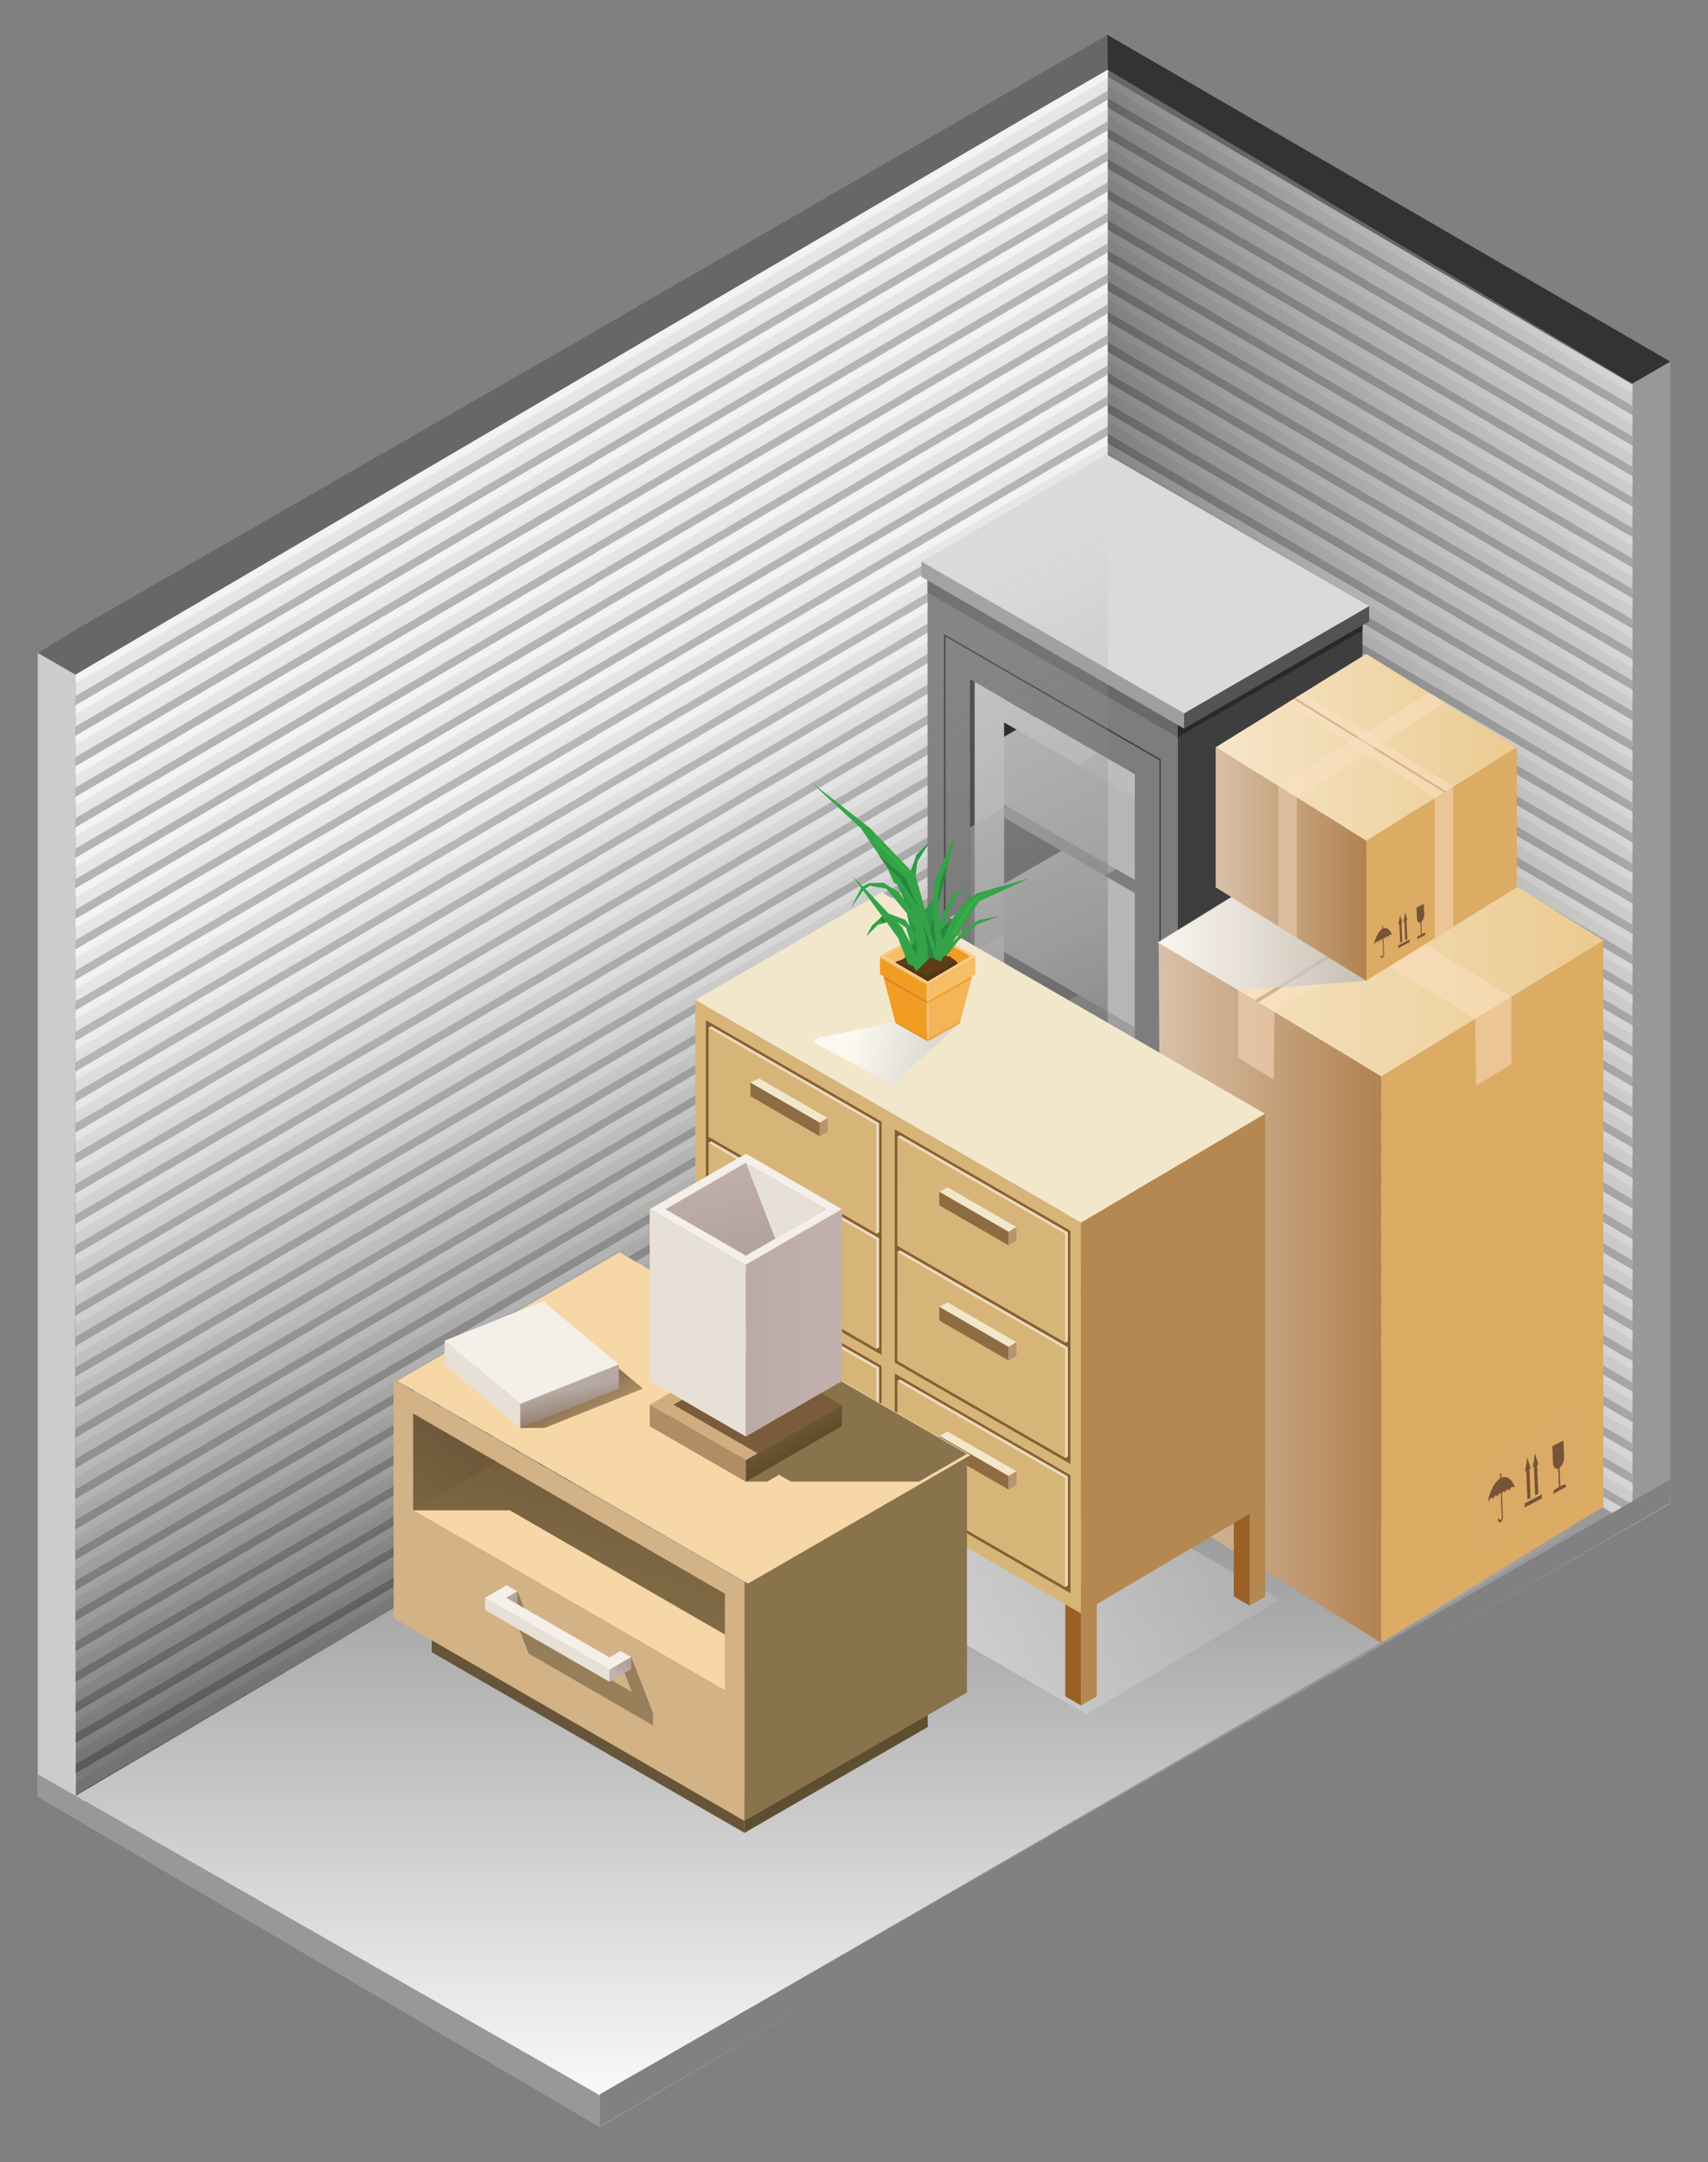 <svg xmlns="http://www.w3.org/2000/svg" xmlns:xlink="http://www.w3.org/1999/xlink" viewBox="0 0 490 620"><rect x="0" y="0" width="490" height="620" fill="#808080" stroke="none"/><defs><style>.cls-1{fill:none;}.cls-2{isolation:isolate;}.cls-3{fill:#676767;}.cls-4{fill:#989898;}.cls-5{fill:#ccc;}.cls-6{fill:#b4b4b4;}.cls-7{clip-path:url(#clip-path);}.cls-8{fill:#e6e6e5;}.cls-9{fill:#f3f3f3;}.cls-10{clip-path:url(#clip-path-2);}.cls-11,.cls-29,.cls-33,.cls-37,.cls-57{opacity:0.5;}.cls-11{fill:url(#linear-gradient);}.cls-12{fill:#dbdada;}.cls-13{fill:url(#White_Black_2);}.cls-14{fill:#b48850;}.cls-15{fill:#996126;}.cls-16{fill:#3e3e3e;}.cls-17{fill:#292929;}.cls-18{fill:#7d7d7d;}.cls-19{fill:#686969;}.cls-20{fill:#b7b7b8;}.cls-21{fill:#141414;}.cls-22{fill:#c7c6c5;}.cls-22,.cls-33,.cls-38,.cls-43,.cls-56,.cls-57{mix-blend-mode:multiply;}.cls-23{fill:#846033;}.cls-24{fill:#f2e7cb;}.cls-25{fill:#b5946e;}.cls-26{opacity:0.59;}.cls-26,.cls-35{mix-blend-mode:screen;}.cls-27{fill:#535353;}.cls-28{fill:#9f9f9f;}.cls-29,.cls-58{fill:#fde1c4;}.cls-30{fill:#eccb90;}.cls-31,.cls-35{fill:#dcab64;}.cls-32{fill:#b28251;}.cls-33{fill:url(#linear-gradient-2);}.cls-34,.cls-59{opacity:0.52;}.cls-34{fill:url(#linear-gradient-3);}.cls-35{opacity:0.61;}.cls-36{fill:#775337;}.cls-37{fill:url(#linear-gradient-4);}.cls-38,.cls-43,.cls-56{opacity:0.7;}.cls-38{fill:url(#linear-gradient-5);}.cls-39{fill:#c08e52;}.cls-40{fill:#d7b578;}.cls-41{fill:#8d6c43;}.cls-42{fill:#ebdbbf;}.cls-43,.cls-44,.cls-45,.cls-46,.cls-47,.cls-48,.cls-49,.cls-50,.cls-51,.cls-52,.cls-53,.cls-54,.cls-55,.cls-60,.cls-61,.cls-62,.cls-63,.cls-64,.cls-65,.cls-66,.cls-67,.cls-68,.cls-69,.cls-70,.cls-71,.cls-72,.cls-73,.cls-74,.cls-75,.cls-76,.cls-77,.cls-78,.cls-79,.cls-80{fill-rule:evenodd;}.cls-43{fill:url(#linear-gradient-6);}.cls-44{fill:#f19d23;}.cls-45{fill:#f6be67;}.cls-46{fill:#f6c277;}.cls-47{fill:#f8cd90;}.cls-48{fill:#d78828;}.cls-49{fill:#f3b557;}.cls-50{fill:#5e3e16;}.cls-51{fill:#513614;}.cls-52{fill:#34a348;}.cls-53{fill:#38af4a;}.cls-54{fill:#288641;}.cls-55{fill:#2b9a47;}.cls-56{fill:url(#linear-gradient-7);}.cls-57{fill:url(#linear-gradient-8);}.cls-58{opacity:0.42;}.cls-59{fill:url(#linear-gradient-9);}.cls-60{fill:#665539;}.cls-61{fill:url(#GradientFill_2);}.cls-62{fill:#d3b285;}.cls-63{fill:url(#GradientFill_3);}.cls-64{fill:url(#GradientFill_3-2);}.cls-65{fill:#f7d7a6;}.cls-66{fill:#88734c;}.cls-67{fill:url(#GradientFill_4);}.cls-68{fill:url(#GradientFill_5);}.cls-69{fill:url(#GradientFill_5-2);}.cls-70{fill:#e7e0d6;}.cls-71{fill:url(#GradientFill_5-3);}.cls-72{fill:#f4efe8;}.cls-73{fill:#d1ac7e;}.cls-74{fill:url(#GradientFill_5-4);}.cls-75{fill:#b08d65;}.cls-76{fill:url(#GradientFill_6);}.cls-77{fill:url(#GradientFill_7);}.cls-78{fill:url(#GradientFill_5-5);}.cls-79{fill:url(#GradientFill_8);}.cls-80{fill:url(#GradientFill_9);}.cls-81{fill:#818181;}.cls-82{fill:#333;}</style><clipPath id="clip-path"><polygon class="cls-1" points="21.68 517.94 21.69 191.15 317.81 20.01 317.81 348.1 21.68 517.94"/></clipPath><clipPath id="clip-path-2"><polygon class="cls-1" points="468.32 437.26 468.32 109.16 317.81 22 317.81 350.09 468.32 437.26"/></clipPath><linearGradient id="linear-gradient" x1="637.62" y1="229.63" x2="299.36" y2="229.63" gradientUnits="userSpaceOnUse"><stop offset="0" stop-color="#fff" stop-opacity="0"/><stop offset="1"/></linearGradient><linearGradient id="White_Black_2" x1="244.72" y1="611.34" x2="244.72" y2="173.02" gradientTransform="matrix(1.01, 0, 0, 1, -4.75, -0.11)" gradientUnits="userSpaceOnUse"><stop offset="0" stop-color="#fff"/><stop offset="1" stop-color="#010101"/></linearGradient><linearGradient id="linear-gradient-2" x1="332.4" y1="370.62" x2="396.19" y2="370.62" gradientUnits="userSpaceOnUse"><stop offset="0" stop-color="#fff"/><stop offset="1" stop-color="#b28251"/></linearGradient><linearGradient id="linear-gradient-3" x1="332.49" y1="269.58" x2="460.06" y2="269.58" gradientUnits="userSpaceOnUse"><stop offset="0" stop-color="#fff"/><stop offset="1" stop-color="#eccb90"/></linearGradient><linearGradient id="linear-gradient-4" x1="140.79" y1="204.7" x2="235.23" y2="409.1" gradientUnits="userSpaceOnUse"><stop offset="0" stop-color="#fff" stop-opacity="0"/><stop offset="0.03" stop-color="#f9f9fa" stop-opacity="0.03"/><stop offset="0.2" stop-color="#b0b0b1" stop-opacity="0.31"/><stop offset="1"/></linearGradient><linearGradient id="linear-gradient-5" x1="195.2" y1="441.67" x2="367.24" y2="441.67" gradientUnits="userSpaceOnUse"><stop offset="0" stop-color="#fff"/><stop offset="1" stop-color="#b4b4b4"/></linearGradient><linearGradient id="linear-gradient-6" x1="245.18" y1="297.52" x2="283.8" y2="306.46" xlink:href="#linear-gradient-5"/><linearGradient id="linear-gradient-7" x1="332.08" y1="264.67" x2="391.96" y2="264.67" xlink:href="#linear-gradient-5"/><linearGradient id="linear-gradient-8" x1="348.78" y1="247.75" x2="391.96" y2="247.75" xlink:href="#linear-gradient-2"/><linearGradient id="linear-gradient-9" x1="348.77" y1="214.29" x2="435.14" y2="214.29" xlink:href="#linear-gradient-3"/><linearGradient id="GradientFill_2" x1="244.49" y1="513.45" x2="237.75" y2="501.77" gradientUnits="userSpaceOnUse"><stop offset="0" stop-color="#665539"/><stop offset="1" stop-color="#554729"/></linearGradient><linearGradient id="GradientFill_3" x1="171.69" y1="415.6" x2="155.83" y2="470.92" gradientUnits="userSpaceOnUse"><stop offset="0" stop-color="#70593a"/><stop offset="1" stop-color="#88734c"/></linearGradient><linearGradient id="GradientFill_3-2" x1="130.17" y1="412.79" x2="96.01" y2="458.12" xlink:href="#GradientFill_3"/><linearGradient id="GradientFill_4" x1="221.54" y1="680.53" x2="82.55" y2="161.79" gradientUnits="userSpaceOnUse"><stop offset="0" stop-color="#a38b68"/><stop offset="1" stop-color="#826b43"/></linearGradient><linearGradient id="GradientFill_5" x1="151.24" y1="467.27" x2="104.22" y2="482.55" gradientUnits="userSpaceOnUse"><stop offset="0" stop-color="#c3b2ad"/><stop offset="1" stop-color="#b09f99"/></linearGradient><linearGradient id="GradientFill_5-2" x1="177.12" y1="480.17" x2="179.18" y2="476.59" xlink:href="#GradientFill_5"/><linearGradient id="GradientFill_5-3" x1="140.39" y1="456.75" x2="149.52" y2="459.9" xlink:href="#GradientFill_5"/><linearGradient id="GradientFill_5-4" x1="208.77" y1="327.3" x2="218.9" y2="365.1" xlink:href="#GradientFill_5"/><linearGradient id="GradientFill_6" x1="673.21" y1="1192.33" x2="-165.95" y2="-261.14" gradientUnits="userSpaceOnUse"><stop offset="0" stop-color="#70593a"/><stop offset="1" stop-color="#825d3c"/></linearGradient><linearGradient id="GradientFill_7" x1="225.28" y1="409.34" x2="232.63" y2="422.59" gradientUnits="userSpaceOnUse"><stop offset="0" stop-color="#70593a"/><stop offset="1" stop-color="#503f18"/></linearGradient><linearGradient id="GradientFill_5-5" x1="246.73" y1="379.34" x2="166.02" y2="379.34" xlink:href="#GradientFill_5"/><linearGradient id="GradientFill_8" x1="168.54" y1="406.87" x2="162.21" y2="395.45" gradientUnits="userSpaceOnUse"><stop offset="0" stop-color="#a98c65"/><stop offset="1" stop-color="#785f3f"/></linearGradient><linearGradient id="GradientFill_9" x1="161.41" y1="398.89" x2="164.35" y2="412.74" gradientUnits="userSpaceOnUse"><stop offset="0" stop-color="#b6a8a3"/><stop offset="1" stop-color="#785f3f"/></linearGradient></defs><title>5x10</title><g class="cls-2"><g id="Layer_1" data-name="Layer 1"><polygon class="cls-3" points="177.36 403.3 320.1 195.42 330.07 189.37 320.06 182.98 169.14 95.9 20.36 181.38 10.87 187.23 21.23 193.65 177.36 403.3"/><polygon class="cls-4" points="159.96 429.61 306.02 531.14 479.06 431.23 479.06 429.52 318.01 338.42 159.96 427.8 159.96 429.61"/><polygon class="cls-4" points="10.88 515.28 172.12 610 330.17 517.04 330.17 515.33 168.93 424.09 10.88 513.48 10.88 515.28"/><polygon class="cls-5" points="10.84 515.14 21.69 520.34 21.69 193.49 10.84 187.23 10.84 515.14"/><polygon class="cls-3" points="326.44 317.63 469.18 109.75 479.15 103.69 317.69 10 169.44 95.7 159.95 101.56 170.31 107.98 326.44 317.63"/><polygon class="cls-4" points="479.16 431.23 468.31 437.5 468.31 109.96 479.16 103.69 479.16 431.23"/><polygon class="cls-6" points="170.66 434.95 171 108.01 317.81 22.03 317.81 350.12 170.66 434.95"/><g class="cls-7"><polygon class="cls-8" points="-208.69 328.51 317.81 19.89 317.81 27.18 -208.69 335.81 -208.69 328.51"/><polygon class="cls-9" points="-208.69 328.49 317.81 19.86 317.81 22.42 -208.69 331.04 -208.69 328.49"/><polygon class="cls-6" points="-208.69 334.63 317.81 26 317.81 28.55 -208.69 337.18 -208.69 334.63"/><polygon class="cls-8" points="-208.69 337.26 317.81 28.64 317.81 35.93 -208.69 344.56 -208.69 337.26"/><polygon class="cls-9" points="-208.69 337.24 317.81 28.61 317.81 31.17 -208.69 339.79 -208.69 337.24"/><polygon class="cls-6" points="-208.69 343.38 317.81 34.75 317.81 37.3 -208.69 345.93 -208.69 343.38"/><polygon class="cls-8" points="-208.69 346.01 317.81 37.39 317.81 44.68 -208.69 353.31 -208.69 346.01"/><polygon class="cls-9" points="-208.69 345.99 317.81 37.37 317.81 39.92 -208.69 348.54 -208.69 345.99"/><polygon class="cls-6" points="-208.69 352.13 317.81 43.5 317.81 46.05 -208.69 354.68 -208.69 352.13"/><polygon class="cls-8" points="-208.69 354.76 317.81 46.14 317.81 53.43 -208.69 362.06 -208.69 354.76"/><polygon class="cls-9" points="-208.69 354.74 317.81 46.12 317.81 48.67 -208.69 357.3 -208.69 354.74"/><polygon class="cls-6" points="-208.69 360.88 317.81 52.25 317.81 54.81 -208.69 363.43 -208.69 360.88"/><polygon class="cls-8" points="-208.69 363.52 317.81 54.89 317.81 62.18 -208.69 370.81 -208.69 363.52"/><polygon class="cls-9" points="-208.69 363.49 317.81 54.87 317.81 57.42 -208.69 366.05 -208.69 363.49"/><polygon class="cls-6" points="-208.69 369.63 317.81 61 317.81 63.56 -208.69 372.18 -208.69 369.63"/><polygon class="cls-8" points="-208.69 372.27 317.81 63.64 317.81 70.93 -208.69 379.56 -208.69 372.27"/><polygon class="cls-9" points="-208.69 372.24 317.81 63.62 317.81 66.17 -208.69 374.8 -208.69 372.24"/><polygon class="cls-6" points="-208.69 378.38 317.81 69.75 317.81 72.31 -208.69 380.93 -208.69 378.38"/><polygon class="cls-8" points="-208.69 381.02 317.81 72.39 317.81 79.68 -208.69 388.31 -208.69 381.02"/><polygon class="cls-9" points="-208.69 381 317.81 72.37 317.81 74.92 -208.69 383.55 -208.69 381"/><polygon class="cls-6" points="-208.69 387.13 317.81 78.51 317.81 81.06 -208.69 389.69 -208.69 387.13"/><polygon class="cls-8" points="-208.69 389.77 317.81 81.14 317.81 88.43 -208.69 397.06 -208.69 389.77"/><polygon class="cls-9" points="-208.69 389.75 317.81 81.12 317.81 83.67 -208.69 392.3 -208.69 389.75"/><polygon class="cls-6" points="-208.69 395.88 317.81 87.26 317.81 89.81 -208.69 398.44 -208.69 395.88"/><polygon class="cls-8" points="-208.69 398.52 317.81 89.89 317.81 97.19 -208.69 405.81 -208.69 398.52"/><polygon class="cls-9" points="-208.69 398.5 317.81 89.87 317.81 92.42 -208.69 401.05 -208.69 398.5"/><polygon class="cls-6" points="-208.69 404.63 317.81 96.01 317.81 98.56 -208.69 407.19 -208.69 404.63"/><polygon class="cls-8" points="-208.69 407.27 317.81 98.64 317.81 105.94 -208.69 414.56 -208.69 407.27"/><polygon class="cls-9" points="-208.69 407.25 317.81 98.62 317.81 101.17 -208.69 409.8 -208.69 407.25"/><polygon class="cls-6" points="-208.69 413.38 317.81 104.76 317.81 107.31 -208.69 415.94 -208.69 413.38"/><polygon class="cls-8" points="-208.69 416.02 317.81 107.39 317.81 114.69 -208.69 423.31 -208.69 416.02"/><polygon class="cls-9" points="-208.69 416 317.81 107.37 317.81 109.92 -208.69 418.55 -208.69 416"/><polygon class="cls-6" points="-208.69 422.14 317.81 113.51 317.81 116.06 -208.69 424.69 -208.69 422.14"/><polygon class="cls-8" points="-208.69 424.77 317.81 116.14 317.81 123.44 -208.69 432.06 -208.69 424.77"/><polygon class="cls-9" points="-208.69 424.75 317.81 116.12 317.81 118.67 -208.69 427.3 -208.69 424.75"/><polygon class="cls-6" points="-208.69 430.89 317.81 122.26 317.81 124.81 -208.69 433.44 -208.69 430.89"/><polygon class="cls-8" points="-208.69 433.52 317.81 124.9 317.81 132.19 -208.69 440.81 -208.69 433.52"/><polygon class="cls-9" points="-208.69 433.5 317.81 124.87 317.81 127.42 -208.69 436.05 -208.69 433.5"/><polygon class="cls-6" points="-208.69 439.64 317.81 131.01 317.81 133.56 -208.69 442.19 -208.69 439.64"/><polygon class="cls-8" points="-208.69 442.27 317.81 133.65 317.81 140.94 -208.69 449.56 -208.69 442.27"/><polygon class="cls-9" points="-208.69 442.25 317.81 133.62 317.81 136.18 -208.69 444.8 -208.69 442.25"/><polygon class="cls-6" points="-208.69 448.39 317.81 139.76 317.81 142.31 -208.69 450.94 -208.69 448.39"/><polygon class="cls-8" points="-208.69 451.02 317.81 142.4 317.81 149.69 -208.69 458.32 -208.69 451.02"/><polygon class="cls-9" points="-208.69 451 317.81 142.37 317.81 144.93 -208.69 453.55 -208.69 451"/><polygon class="cls-6" points="-208.69 457.14 317.81 148.51 317.81 151.06 -208.69 459.69 -208.69 457.14"/><polygon class="cls-8" points="-208.69 459.77 317.81 151.15 317.81 158.44 -208.69 467.07 -208.69 459.77"/><polygon class="cls-9" points="-208.69 459.75 317.81 151.13 317.81 153.68 -208.69 462.3 -208.69 459.75"/><polygon class="cls-6" points="-208.69 465.89 317.81 157.26 317.81 159.81 -208.69 468.44 -208.69 465.89"/><polygon class="cls-8" points="-208.69 468.53 317.81 159.9 317.81 167.19 -208.69 475.82 -208.69 468.53"/><polygon class="cls-9" points="-208.69 468.5 317.81 159.88 317.81 162.43 -208.69 471.06 -208.69 468.5"/><polygon class="cls-6" points="-208.69 474.64 317.81 166.01 317.81 168.57 -208.69 477.19 -208.69 474.64"/><polygon class="cls-8" points="-208.69 477.28 317.81 168.65 317.81 175.94 -208.69 484.57 -208.69 477.28"/><polygon class="cls-9" points="-208.69 477.25 317.81 168.63 317.81 171.18 -208.69 479.81 -208.69 477.25"/><polygon class="cls-6" points="-208.69 483.39 317.81 174.76 317.81 177.32 -208.69 485.94 -208.69 483.39"/><polygon class="cls-8" points="-208.69 486.03 317.81 177.4 317.81 184.69 -208.69 493.32 -208.69 486.03"/><polygon class="cls-9" points="-208.69 486 317.81 177.38 317.81 179.93 -208.69 488.56 -208.69 486"/><polygon class="cls-6" points="-208.69 492.14 317.81 183.51 317.81 186.07 -208.69 494.69 -208.69 492.14"/><polygon class="cls-8" points="-208.69 494.78 317.81 186.15 317.81 193.44 -208.69 502.07 -208.69 494.78"/><polygon class="cls-9" points="-208.69 494.75 317.81 186.13 317.81 188.68 -208.69 497.31 -208.69 494.75"/><polygon class="cls-6" points="-208.69 500.89 317.81 192.27 317.81 194.82 -208.69 503.44 -208.69 500.89"/><polygon class="cls-8" points="-208.69 503.53 317.81 194.9 317.81 202.19 -208.69 510.82 -208.69 503.53"/><polygon class="cls-9" points="-208.69 503.51 317.81 194.88 317.81 197.43 -208.69 506.06 -208.69 503.51"/><polygon class="cls-6" points="-208.69 509.64 317.81 201.02 317.81 203.57 -208.69 512.2 -208.69 509.64"/><polygon class="cls-8" points="-208.69 512.28 317.81 203.65 317.81 210.94 -208.69 519.57 -208.69 512.28"/><polygon class="cls-9" points="-208.69 512.26 317.81 203.63 317.81 206.18 -208.69 514.81 -208.69 512.26"/><polygon class="cls-6" points="-208.69 518.39 317.81 209.77 317.81 212.32 -208.69 520.95 -208.69 518.39"/><polygon class="cls-8" points="-208.69 521.03 317.81 212.4 317.81 219.7 -208.69 528.32 -208.69 521.03"/><polygon class="cls-9" points="-208.69 521.01 317.81 212.38 317.81 214.93 -208.69 523.56 -208.69 521.01"/><polygon class="cls-6" points="-208.69 527.14 317.81 218.52 317.81 221.07 -208.69 529.7 -208.69 527.14"/><polygon class="cls-8" points="-208.69 529.78 317.81 221.15 317.81 228.45 -208.69 537.07 -208.69 529.78"/><polygon class="cls-9" points="-208.69 529.76 317.81 221.13 317.81 223.68 -208.69 532.31 -208.69 529.76"/><polygon class="cls-6" points="-208.69 535.9 317.81 227.27 317.81 229.82 -208.69 538.45 -208.69 535.9"/><polygon class="cls-8" points="-208.69 538.53 317.81 229.91 317.81 237.2 -208.69 545.82 -208.69 538.53"/><polygon class="cls-9" points="-208.69 538.51 317.81 229.88 317.81 232.44 -208.69 541.06 -208.69 538.51"/><polygon class="cls-6" points="-208.69 544.65 317.81 236.02 317.81 238.57 -208.69 547.2 -208.69 544.65"/><polygon class="cls-8" points="-208.69 547.28 317.81 238.66 317.81 245.95 -208.69 554.58 -208.69 547.28"/><polygon class="cls-9" points="-208.69 547.26 317.81 238.63 317.81 241.19 -208.69 549.81 -208.69 547.26"/><polygon class="cls-6" points="-208.69 553.4 317.81 244.77 317.81 247.32 -208.69 555.95 -208.69 553.4"/><polygon class="cls-8" points="-208.69 556.03 317.81 247.41 317.81 254.7 -208.69 563.33 -208.69 556.03"/><polygon class="cls-9" points="-208.69 556.01 317.81 247.38 317.81 249.94 -208.69 558.56 -208.69 556.01"/><polygon class="cls-6" points="-208.69 562.15 317.81 253.52 317.81 256.07 -208.69 564.7 -208.69 562.15"/><polygon class="cls-8" points="-208.69 564.78 317.81 256.16 317.81 263.45 -208.69 572.08 -208.69 564.78"/><polygon class="cls-9" points="-208.69 564.76 317.81 256.13 317.81 258.69 -208.69 567.31 -208.69 564.76"/><polygon class="cls-6" points="-208.69 570.9 317.81 262.27 317.81 264.82 -208.69 573.45 -208.69 570.9"/><polygon class="cls-8" points="-208.69 573.53 317.81 264.91 317.81 272.2 -208.69 580.83 -208.69 573.53"/><polygon class="cls-9" points="-208.69 573.51 317.81 264.88 317.81 267.44 -208.69 576.07 -208.69 573.51"/><polygon class="cls-6" points="-208.69 579.65 317.81 271.02 317.81 273.57 -208.69 582.2 -208.69 579.65"/><polygon class="cls-8" points="-208.69 582.29 317.81 273.66 317.81 280.95 -208.69 589.58 -208.69 582.29"/><polygon class="cls-9" points="-208.69 582.26 317.81 273.64 317.81 276.19 -208.69 584.82 -208.69 582.26"/><polygon class="cls-6" points="-208.69 588.4 317.81 279.77 317.81 282.33 -208.69 590.95 -208.69 588.4"/><polygon class="cls-8" points="-208.69 591.04 317.81 282.41 317.81 289.7 -208.69 598.33 -208.69 591.04"/><polygon class="cls-9" points="-208.69 591.01 317.81 282.39 317.81 284.94 -208.69 593.57 -208.69 591.01"/><polygon class="cls-6" points="-208.69 597.15 317.81 288.52 317.81 291.08 -208.69 599.7 -208.69 597.15"/><polygon class="cls-8" points="-208.69 599.79 317.81 291.16 317.81 298.45 -208.69 607.08 -208.69 599.79"/><polygon class="cls-9" points="-208.69 599.76 317.81 291.14 317.81 293.69 -208.69 602.32 -208.69 599.76"/><polygon class="cls-6" points="-208.69 605.9 317.81 297.27 317.81 299.83 -208.69 608.46 -208.69 605.9"/><polygon class="cls-8" points="-208.69 608.54 317.81 299.91 317.81 307.2 -208.69 615.83 -208.69 608.54"/><polygon class="cls-9" points="-208.69 608.51 317.81 299.89 317.81 302.44 -208.69 611.07 -208.69 608.51"/><polygon class="cls-6" points="-208.69 614.65 317.81 306.03 317.81 308.58 -208.69 617.21 -208.69 614.65"/><polygon class="cls-8" points="-208.69 617.29 317.81 308.66 317.81 315.95 -208.69 624.58 -208.69 617.29"/><polygon class="cls-9" points="-208.69 617.27 317.81 308.64 317.81 311.19 -208.69 619.82 -208.69 617.27"/><polygon class="cls-6" points="-208.69 623.4 317.81 314.78 317.81 317.33 -208.69 625.96 -208.69 623.4"/><polygon class="cls-8" points="-208.69 626.04 317.81 317.41 317.81 324.7 -208.69 633.33 -208.69 626.04"/><polygon class="cls-9" points="-208.69 626.02 317.81 317.39 317.81 319.94 -208.69 628.57 -208.69 626.02"/><polygon class="cls-6" points="-208.69 632.15 317.81 323.53 317.81 326.08 -208.69 634.71 -208.69 632.15"/><polygon class="cls-8" points="-208.69 634.79 317.81 326.16 317.81 333.46 -208.69 642.08 -208.69 634.79"/><polygon class="cls-9" points="-208.69 634.77 317.81 326.14 317.81 328.69 -208.69 637.32 -208.69 634.77"/><polygon class="cls-6" points="-208.69 640.9 317.81 332.28 317.81 334.83 -208.69 643.46 -208.69 640.9"/><polygon class="cls-8" points="-208.69 643.54 317.81 334.92 317.81 342.21 -208.69 650.83 -208.69 643.54"/><polygon class="cls-9" points="-208.69 643.52 317.81 334.89 317.81 337.44 -208.69 646.07 -208.69 643.52"/><polygon class="cls-6" points="-208.69 649.66 317.81 341.03 317.81 343.58 -208.69 652.21 -208.69 649.66"/><polygon class="cls-8" points="-208.69 652.29 317.81 343.67 317.81 350.96 -208.69 659.58 -208.69 652.29"/><polygon class="cls-9" points="-208.69 652.27 317.81 343.64 317.81 346.19 -208.69 654.82 -208.69 652.27"/><polygon class="cls-6" points="-208.69 658.41 317.81 349.78 317.81 352.33 -208.69 660.96 -208.69 658.41"/><polygon class="cls-8" points="-208.69 661.04 317.81 352.42 317.81 359.71 -208.69 668.34 -208.69 661.04"/><polygon class="cls-9" points="-208.69 661.02 317.81 352.39 317.81 354.95 -208.69 663.57 -208.69 661.02"/><polygon class="cls-6" points="-208.69 667.16 317.81 358.53 317.81 361.08 -208.69 669.71 -208.69 667.16"/><polygon class="cls-8" points="-208.69 669.79 317.81 361.17 317.81 368.46 -208.69 677.09 -208.69 669.79"/><polygon class="cls-9" points="-208.69 669.77 317.81 361.14 317.81 363.7 -208.69 672.32 -208.69 669.77"/><polygon class="cls-6" points="-208.69 675.91 317.81 367.28 317.81 369.83 -208.69 678.46 -208.69 675.91"/><polygon class="cls-8" points="-208.69 678.54 317.81 369.92 317.81 377.21 -208.69 685.84 -208.69 678.54"/><polygon class="cls-9" points="-208.69 678.52 317.81 369.89 317.81 372.45 -208.69 681.07 -208.69 678.52"/><polygon class="cls-6" points="-208.69 684.66 317.81 376.03 317.81 378.58 -208.69 687.21 -208.69 684.66"/><polygon class="cls-8" points="-208.69 687.29 317.81 378.67 317.81 385.96 -208.69 694.59 -208.69 687.29"/><polygon class="cls-9" points="-208.69 687.27 317.81 378.65 317.81 381.2 -208.69 689.83 -208.69 687.27"/><polygon class="cls-6" points="-208.69 693.41 317.81 384.78 317.81 387.34 -208.69 695.96 -208.69 693.41"/><polygon class="cls-8" points="-208.69 696.05 317.81 387.42 317.81 394.71 -208.69 703.34 -208.69 696.05"/><polygon class="cls-9" points="-208.69 696.02 317.81 387.4 317.81 389.95 -208.69 698.58 -208.69 696.02"/><polygon class="cls-6" points="-208.69 702.16 317.81 393.53 317.81 396.09 -208.69 704.71 -208.69 702.16"/><polygon class="cls-8" points="-208.69 704.8 317.81 396.17 317.81 403.46 -208.69 712.09 -208.69 704.8"/><polygon class="cls-9" points="-208.69 704.77 317.81 396.15 317.81 398.7 -208.69 707.33 -208.69 704.77"/><polygon class="cls-6" points="-208.69 710.91 317.81 402.29 317.81 404.84 -208.69 713.46 -208.69 710.91"/><polygon class="cls-8" points="-208.69 713.55 317.81 404.92 317.81 412.21 -208.69 720.84 -208.69 713.55"/><polygon class="cls-9" points="-208.69 713.52 317.81 404.9 317.81 407.45 -208.69 716.08 -208.69 713.52"/><polygon class="cls-6" points="-208.69 719.66 317.81 411.04 317.81 413.59 -208.69 722.22 -208.69 719.66"/><polygon class="cls-8" points="-208.69 722.3 317.81 413.67 317.81 420.96 -208.69 729.59 -208.69 722.3"/><polygon class="cls-9" points="-208.69 722.28 317.81 413.65 317.81 416.2 -208.69 724.83 -208.69 722.28"/><polygon class="cls-6" points="-208.69 728.41 317.81 419.79 317.81 422.34 -208.69 730.97 -208.69 728.41"/><polygon class="cls-8" points="-208.69 731.05 317.81 422.42 317.81 429.71 -208.69 738.34 -208.69 731.05"/><polygon class="cls-9" points="-208.69 731.03 317.81 422.4 317.81 424.95 -208.69 733.58 -208.69 731.03"/><polygon class="cls-6" points="-208.69 737.16 317.81 428.54 317.81 431.09 -208.69 739.72 -208.69 737.16"/><polygon class="cls-8" points="-208.69 739.8 317.81 431.17 317.81 438.47 -208.69 747.09 -208.69 739.8"/><polygon class="cls-9" points="-208.69 739.78 317.81 431.15 317.81 433.7 -208.69 742.33 -208.69 739.78"/><polygon class="cls-6" points="-208.69 745.91 317.81 437.29 317.81 439.84 -208.69 748.47 -208.69 745.91"/><polygon class="cls-8" points="-208.69 748.55 317.81 439.92 317.81 447.22 -208.69 755.84 -208.69 748.55"/><polygon class="cls-9" points="-208.69 748.53 317.81 439.9 317.81 442.45 -208.69 751.08 -208.69 748.53"/><polygon class="cls-6" points="-208.69 754.67 317.81 446.04 317.81 448.59 -208.69 757.22 -208.69 754.67"/><polygon class="cls-8" points="-208.69 757.3 317.81 448.68 317.81 455.97 -208.69 764.59 -208.69 757.3"/><polygon class="cls-9" points="-208.69 757.28 317.81 448.65 317.81 451.2 -208.69 759.83 -208.69 757.28"/><polygon class="cls-6" points="-208.69 763.42 317.81 454.79 317.81 457.34 -208.69 765.97 -208.69 763.42"/><polygon class="cls-8" points="-208.69 766.05 317.81 457.43 317.81 464.72 -208.69 773.35 -208.69 766.05"/><polygon class="cls-9" points="-208.69 766.03 317.81 457.4 317.81 459.95 -208.69 768.58 -208.69 766.03"/><polygon class="cls-6" points="-208.69 772.17 317.81 463.54 317.81 466.09 -208.69 774.72 -208.69 772.17"/><polygon class="cls-8" points="-208.69 774.8 317.81 466.18 317.81 473.47 -208.69 782.1 -208.69 774.8"/><polygon class="cls-9" points="-208.69 774.78 317.81 466.15 317.81 468.71 -208.69 777.33 -208.69 774.78"/><polygon class="cls-6" points="-208.69 780.92 317.81 472.29 317.81 474.84 -208.69 783.47 -208.69 780.92"/><polygon class="cls-8" points="-208.69 783.55 317.81 474.93 317.81 482.22 -208.69 790.85 -208.69 783.55"/><polygon class="cls-9" points="-208.69 783.53 317.81 474.9 317.81 477.46 -208.69 786.08 -208.69 783.53"/><polygon class="cls-6" points="-208.69 789.67 317.81 481.04 317.81 483.59 -208.69 792.22 -208.69 789.67"/></g><g class="cls-10"><polygon class="cls-8" points="844.29 330.67 317.78 22.05 317.78 29.34 844.29 337.97 844.29 330.67"/><polygon class="cls-9" points="844.29 330.65 317.78 22.02 317.78 24.58 844.29 333.2 844.29 330.65"/><polygon class="cls-6" points="844.29 336.79 317.78 28.16 317.78 30.71 844.29 339.34 844.29 336.79"/><polygon class="cls-8" points="844.29 339.42 317.78 30.8 317.78 38.09 844.29 346.72 844.29 339.42"/><polygon class="cls-9" points="844.29 339.4 317.78 30.77 317.78 33.33 844.29 341.95 844.29 339.4"/><polygon class="cls-6" points="844.29 345.54 317.78 36.91 317.78 39.46 844.29 348.09 844.29 345.54"/><polygon class="cls-8" points="844.29 348.18 317.78 39.55 317.78 46.84 844.29 355.47 844.29 348.18"/><polygon class="cls-9" points="844.29 348.15 317.78 39.52 317.78 42.08 844.29 350.7 844.29 348.15"/><polygon class="cls-6" points="844.29 354.29 317.78 45.66 317.78 48.22 844.29 356.84 844.29 354.29"/><polygon class="cls-8" points="844.29 356.93 317.78 48.3 317.78 55.59 844.29 364.22 844.29 356.93"/><polygon class="cls-9" points="844.29 356.9 317.78 48.28 317.78 50.83 844.29 359.45 844.29 356.9"/><polygon class="cls-6" points="844.29 363.04 317.78 54.41 317.78 56.97 844.29 365.59 844.29 363.04"/><polygon class="cls-8" points="844.29 365.68 317.78 57.05 317.78 64.34 844.29 372.97 844.29 365.68"/><polygon class="cls-9" points="844.29 365.65 317.78 57.03 317.78 59.58 844.29 368.21 844.29 365.65"/><polygon class="cls-6" points="844.29 371.79 317.78 63.16 317.78 65.72 844.29 374.34 844.29 371.79"/><polygon class="cls-8" points="844.29 374.43 317.78 65.8 317.78 73.09 844.29 381.72 844.29 374.43"/><polygon class="cls-9" points="844.29 374.4 317.78 65.78 317.78 68.33 844.29 376.96 844.29 374.4"/><polygon class="cls-6" points="844.29 380.54 317.78 71.92 317.78 74.47 844.29 383.09 844.29 380.54"/><polygon class="cls-8" points="844.29 383.18 317.78 74.55 317.78 81.84 844.29 390.47 844.29 383.18"/><polygon class="cls-9" points="844.29 383.15 317.78 74.53 317.78 77.08 844.29 385.71 844.29 383.15"/><polygon class="cls-6" points="844.29 389.29 317.78 80.67 317.78 83.22 844.29 391.85 844.29 389.29"/><polygon class="cls-8" points="844.29 391.93 317.78 83.3 317.78 90.59 844.29 399.22 844.29 391.93"/><polygon class="cls-9" points="844.29 391.91 317.78 83.28 317.78 85.83 844.29 394.46 844.29 391.91"/><polygon class="cls-6" points="844.29 398.04 317.78 89.42 317.78 91.97 844.29 400.6 844.29 398.04"/><polygon class="cls-8" points="844.29 400.68 317.78 92.05 317.78 99.34 844.29 407.97 844.29 400.68"/><polygon class="cls-9" points="844.29 400.66 317.78 92.03 317.78 94.58 844.29 403.21 844.29 400.66"/><polygon class="cls-6" points="844.29 406.8 317.78 98.17 317.78 100.72 844.29 409.35 844.29 406.8"/><polygon class="cls-8" points="844.29 409.43 317.78 100.8 317.78 108.1 844.29 416.72 844.29 409.43"/><polygon class="cls-9" points="844.29 409.41 317.78 100.78 317.78 103.33 844.29 411.96 844.29 409.41"/><polygon class="cls-6" points="844.29 415.55 317.78 106.92 317.78 109.47 844.29 418.1 844.29 415.55"/><polygon class="cls-8" points="844.29 418.18 317.78 109.55 317.78 116.85 844.29 425.47 844.29 418.18"/><polygon class="cls-9" points="844.29 418.16 317.78 109.53 317.78 112.08 844.29 420.71 844.29 418.16"/><polygon class="cls-6" points="844.29 424.3 317.78 115.67 317.78 118.22 844.29 426.85 844.29 424.3"/><polygon class="cls-8" points="844.29 426.93 317.78 118.31 317.78 125.6 844.29 434.22 844.29 426.93"/><polygon class="cls-9" points="844.29 426.91 317.78 118.28 317.78 120.83 844.29 429.46 844.29 426.91"/><polygon class="cls-6" points="844.29 433.05 317.78 124.42 317.78 126.97 844.29 435.6 844.29 433.05"/><polygon class="cls-8" points="844.29 435.68 317.78 127.06 317.78 134.35 844.29 442.98 844.29 435.68"/><polygon class="cls-9" points="844.29 435.66 317.78 127.03 317.78 129.59 844.29 438.21 844.29 435.66"/><polygon class="cls-6" points="844.29 441.8 317.78 133.17 317.78 135.72 844.29 444.35 844.29 441.8"/><polygon class="cls-8" points="844.29 444.43 317.78 135.81 317.78 143.1 844.29 451.73 844.29 444.43"/><polygon class="cls-9" points="844.29 444.41 317.78 135.78 317.78 138.34 844.29 446.96 844.29 444.41"/><polygon class="cls-6" points="844.29 450.55 317.78 141.92 317.78 144.47 844.29 453.1 844.29 450.55"/><polygon class="cls-8" points="844.29 453.18 317.78 144.56 317.78 151.85 844.29 460.48 844.29 453.18"/><polygon class="cls-9" points="844.29 453.16 317.78 144.53 317.78 147.09 844.29 455.71 844.29 453.16"/><polygon class="cls-6" points="844.29 459.3 317.78 150.67 317.78 153.22 844.29 461.85 844.29 459.3"/><polygon class="cls-8" points="844.29 461.94 317.78 153.31 317.78 160.6 844.29 469.23 844.29 461.94"/><polygon class="cls-9" points="844.29 461.91 317.78 153.29 317.78 155.84 844.29 464.46 844.29 461.91"/><polygon class="cls-6" points="844.29 468.05 317.78 159.42 317.78 161.98 844.29 470.6 844.29 468.05"/><polygon class="cls-8" points="844.29 470.69 317.78 162.06 317.78 169.35 844.29 477.98 844.29 470.69"/><polygon class="cls-9" points="844.29 470.66 317.78 162.04 317.78 164.59 844.29 473.21 844.29 470.66"/><polygon class="cls-6" points="844.29 476.8 317.78 168.17 317.78 170.73 844.29 479.35 844.29 476.8"/><polygon class="cls-8" points="844.29 479.44 317.78 170.81 317.78 178.1 844.29 486.73 844.29 479.44"/><polygon class="cls-9" points="844.29 479.41 317.78 170.79 317.78 173.34 844.29 481.97 844.29 479.41"/><polygon class="cls-6" points="844.29 485.55 317.78 176.93 317.78 179.48 844.29 488.1 844.29 485.55"/><polygon class="cls-8" points="844.29 488.19 317.78 179.56 317.78 186.85 844.29 495.48 844.29 488.19"/><polygon class="cls-9" points="844.29 488.17 317.78 179.54 317.78 182.09 844.29 490.72 844.29 488.17"/><polygon class="cls-6" points="844.29 494.3 317.78 185.68 317.78 188.23 844.29 496.86 844.29 494.3"/><polygon class="cls-8" points="844.29 496.94 317.78 188.31 317.78 195.6 844.29 504.23 844.29 496.94"/><polygon class="cls-9" points="844.29 496.92 317.78 188.29 317.78 190.84 844.29 499.47 844.29 496.92"/><polygon class="cls-6" points="844.29 503.05 317.78 194.43 317.78 196.98 844.29 505.61 844.29 503.05"/><polygon class="cls-8" points="844.29 505.69 317.78 197.06 317.78 204.35 844.29 512.98 844.29 505.69"/><polygon class="cls-9" points="844.29 505.67 317.78 197.04 317.78 199.59 844.29 508.22 844.29 505.67"/><polygon class="cls-6" points="844.29 511.8 317.78 203.18 317.78 205.73 844.29 514.36 844.29 511.8"/><polygon class="cls-8" points="844.29 514.44 317.78 205.81 317.78 213.1 844.29 521.73 844.29 514.44"/><polygon class="cls-9" points="844.29 514.42 317.78 205.79 317.78 208.34 844.29 516.97 844.29 514.42"/><polygon class="cls-6" points="844.29 520.55 317.78 211.93 317.78 214.48 844.29 523.11 844.29 520.55"/><polygon class="cls-8" points="844.29 523.19 317.78 214.56 317.78 221.86 844.29 530.48 844.29 523.19"/><polygon class="cls-9" points="844.29 523.17 317.78 214.54 317.78 217.09 844.29 525.72 844.29 523.17"/><polygon class="cls-6" points="844.29 529.31 317.78 220.68 317.78 223.23 844.29 531.86 844.29 529.31"/><polygon class="cls-8" points="844.29 531.94 317.78 223.31 317.78 230.61 844.29 539.23 844.29 531.94"/><polygon class="cls-9" points="844.29 531.92 317.78 223.29 317.78 225.84 844.29 534.47 844.29 531.92"/><polygon class="cls-6" points="844.29 538.06 317.78 229.43 317.78 231.98 844.29 540.61 844.29 538.06"/><polygon class="cls-8" points="844.29 540.69 317.78 232.06 317.78 239.36 844.29 547.99 844.29 540.69"/><polygon class="cls-9" points="844.29 540.67 317.78 232.04 317.78 234.59 844.29 543.22 844.29 540.67"/><polygon class="cls-6" points="844.29 546.81 317.78 238.18 317.78 240.73 844.29 549.36 844.29 546.81"/><polygon class="cls-8" points="844.29 549.44 317.78 240.82 317.78 248.11 844.29 556.74 844.29 549.44"/><polygon class="cls-9" points="844.29 549.42 317.78 240.79 317.78 243.35 844.29 551.97 844.29 549.42"/><polygon class="cls-6" points="844.29 555.56 317.78 246.93 317.78 249.48 844.29 558.11 844.29 555.56"/><polygon class="cls-8" points="844.29 558.19 317.78 249.57 317.78 256.86 844.29 565.49 844.29 558.19"/><polygon class="cls-9" points="844.29 558.17 317.78 249.54 317.78 252.1 844.29 560.72 844.29 558.17"/><polygon class="cls-6" points="844.29 564.31 317.78 255.68 317.78 258.23 844.29 566.86 844.29 564.31"/><polygon class="cls-8" points="844.29 566.95 317.78 258.32 317.78 265.61 844.29 574.24 844.29 566.95"/><polygon class="cls-9" points="844.29 566.92 317.78 258.3 317.78 260.85 844.29 569.47 844.29 566.92"/><polygon class="cls-6" points="844.29 573.06 317.78 264.43 317.78 266.99 844.29 575.61 844.29 573.06"/><polygon class="cls-8" points="844.29 575.7 317.78 267.07 317.78 274.36 844.29 582.99 844.29 575.7"/><polygon class="cls-9" points="844.29 575.67 317.78 267.05 317.78 269.6 844.29 578.23 844.29 575.67"/><polygon class="cls-6" points="844.29 581.81 317.78 273.18 317.78 275.74 844.29 584.36 844.29 581.81"/><polygon class="cls-8" points="844.29 584.45 317.78 275.82 317.78 283.11 844.29 591.74 844.29 584.45"/><polygon class="cls-9" points="844.29 584.42 317.78 275.8 317.78 278.35 844.29 586.98 844.29 584.42"/><polygon class="cls-6" points="844.29 590.56 317.78 281.93 317.78 284.49 844.29 593.11 844.29 590.56"/><polygon class="cls-8" points="844.29 593.2 317.78 284.57 317.78 291.86 844.29 600.49 844.29 593.2"/><polygon class="cls-9" points="844.29 593.17 317.78 284.55 317.78 287.1 844.29 595.73 844.29 593.17"/><polygon class="cls-6" points="844.29 599.31 317.78 290.69 317.78 293.24 844.29 601.86 844.29 599.31"/><polygon class="cls-8" points="844.29 601.95 317.78 293.32 317.78 300.61 844.29 609.24 844.29 601.95"/><polygon class="cls-9" points="844.29 601.92 317.78 293.3 317.78 295.85 844.29 604.48 844.29 601.92"/><polygon class="cls-6" points="844.29 608.06 317.78 299.44 317.78 301.99 844.29 610.62 844.29 608.06"/><polygon class="cls-8" points="844.29 610.7 317.78 302.07 317.78 309.36 844.29 617.99 844.29 610.7"/><polygon class="cls-9" points="844.29 610.68 317.78 302.05 317.78 304.6 844.29 613.23 844.29 610.68"/><polygon class="cls-6" points="844.29 616.81 317.78 308.19 317.78 310.74 844.29 619.37 844.29 616.81"/><polygon class="cls-8" points="844.29 619.45 317.78 310.82 317.78 318.12 844.29 626.74 844.29 619.45"/><polygon class="cls-9" points="844.29 619.43 317.78 310.8 317.78 313.35 844.29 621.98 844.29 619.43"/><polygon class="cls-6" points="844.29 625.56 317.78 316.94 317.78 319.49 844.29 628.12 844.29 625.56"/><polygon class="cls-8" points="844.29 628.2 317.78 319.57 317.78 326.87 844.29 635.49 844.29 628.2"/><polygon class="cls-9" points="844.29 628.18 317.78 319.55 317.78 322.1 844.29 630.73 844.29 628.18"/><polygon class="cls-6" points="844.29 634.32 317.78 325.69 317.78 328.24 844.29 636.87 844.29 634.32"/><polygon class="cls-8" points="844.29 636.95 317.78 328.32 317.78 335.62 844.29 644.24 844.29 636.95"/><polygon class="cls-9" points="844.29 636.93 317.78 328.3 317.78 330.85 844.29 639.48 844.29 636.93"/><polygon class="cls-6" points="844.29 643.07 317.78 334.44 317.78 336.99 844.29 645.62 844.29 643.07"/><polygon class="cls-8" points="844.29 645.7 317.78 337.07 317.78 344.37 844.29 652.99 844.29 645.7"/><polygon class="cls-9" points="844.29 645.68 317.78 337.05 317.78 339.6 844.29 648.23 844.29 645.68"/><polygon class="cls-6" points="844.29 651.82 317.78 343.19 317.78 345.74 844.29 654.37 844.29 651.82"/><polygon class="cls-8" points="844.29 654.45 317.78 345.83 317.78 353.12 844.29 661.75 844.29 654.45"/><polygon class="cls-9" points="844.29 654.43 317.78 345.8 317.78 348.36 844.29 656.98 844.29 654.43"/><polygon class="cls-6" points="844.29 660.57 317.78 351.94 317.78 354.49 844.29 663.12 844.29 660.57"/><polygon class="cls-8" points="844.29 663.2 317.78 354.58 317.78 361.87 844.29 670.5 844.29 663.2"/><polygon class="cls-9" points="844.29 663.18 317.78 354.55 317.78 357.11 844.29 665.73 844.29 663.18"/><polygon class="cls-6" points="844.29 669.32 317.78 360.69 317.78 363.24 844.29 671.87 844.29 669.32"/><polygon class="cls-8" points="844.29 671.95 317.78 363.33 317.78 370.62 844.29 679.25 844.29 671.95"/><polygon class="cls-9" points="844.29 671.93 317.78 363.31 317.78 365.86 844.29 674.48 844.29 671.93"/><polygon class="cls-6" points="844.29 678.07 317.78 369.44 317.78 372 844.29 680.62 844.29 678.07"/><polygon class="cls-8" points="844.29 680.71 317.78 372.08 317.78 379.37 844.29 688 844.29 680.71"/><polygon class="cls-9" points="844.29 680.68 317.78 372.06 317.78 374.61 844.29 683.23 844.29 680.68"/><polygon class="cls-6" points="844.29 686.82 317.78 378.19 317.78 380.75 844.29 689.37 844.29 686.82"/><polygon class="cls-8" points="844.29 689.46 317.78 380.83 317.78 388.12 844.29 696.75 844.29 689.46"/><polygon class="cls-9" points="844.29 689.43 317.78 380.81 317.78 383.36 844.29 691.99 844.29 689.43"/><polygon class="cls-6" points="844.29 695.57 317.78 386.94 317.78 389.5 844.29 698.12 844.29 695.57"/><polygon class="cls-8" points="844.29 698.21 317.78 389.58 317.78 396.87 844.29 705.5 844.29 698.21"/><polygon class="cls-9" points="844.29 698.18 317.78 389.56 317.78 392.11 844.29 700.74 844.29 698.18"/><polygon class="cls-6" points="844.29 704.32 317.78 395.69 317.78 398.25 844.29 706.87 844.29 704.32"/><polygon class="cls-8" points="844.29 706.96 317.78 398.33 317.78 405.62 844.29 714.25 844.29 706.96"/><polygon class="cls-9" points="844.29 706.93 317.78 398.31 317.78 400.86 844.29 709.49 844.29 706.93"/><polygon class="cls-6" points="844.29 713.07 317.78 404.44 317.78 407 844.29 715.63 844.29 713.07"/><polygon class="cls-8" points="844.29 715.71 317.78 407.08 317.78 414.37 844.29 723 844.29 715.71"/><polygon class="cls-9" points="844.29 715.68 317.78 407.06 317.78 409.61 844.29 718.24 844.29 715.68"/><polygon class="cls-6" points="844.29 721.82 317.78 413.2 317.78 415.75 844.29 724.38 844.29 721.82"/><polygon class="cls-8" points="844.29 724.46 317.78 415.83 317.78 423.12 844.29 731.75 844.29 724.46"/><polygon class="cls-9" points="844.29 724.44 317.78 415.81 317.78 418.36 844.29 726.99 844.29 724.44"/><polygon class="cls-6" points="844.29 730.57 317.78 421.95 317.78 424.5 844.29 733.13 844.29 730.57"/><polygon class="cls-8" points="844.29 733.21 317.78 424.58 317.78 431.88 844.29 740.5 844.29 733.21"/><polygon class="cls-9" points="844.29 733.19 317.78 424.56 317.78 427.11 844.29 735.74 844.29 733.19"/><polygon class="cls-6" points="844.29 739.33 317.78 430.7 317.78 433.25 844.29 741.88 844.29 739.33"/><polygon class="cls-8" points="844.29 741.96 317.78 433.33 317.78 440.63 844.29 749.25 844.29 741.96"/><polygon class="cls-9" points="844.29 741.94 317.78 433.31 317.78 435.86 844.29 744.49 844.29 741.94"/><polygon class="cls-6" points="844.29 748.08 317.78 439.45 317.78 442 844.29 750.63 844.29 748.08"/><polygon class="cls-8" points="844.29 750.71 317.78 442.08 317.78 449.38 844.29 758 844.29 750.71"/><polygon class="cls-9" points="844.29 750.69 317.78 442.06 317.78 444.61 844.29 753.24 844.29 750.69"/><polygon class="cls-6" points="844.29 756.83 317.78 448.2 317.78 450.75 844.29 759.38 844.29 756.83"/><polygon class="cls-8" points="844.29 759.46 317.78 450.83 317.78 458.13 844.29 766.75 844.29 759.46"/><polygon class="cls-9" points="844.29 759.44 317.78 450.81 317.78 453.37 844.29 761.99 844.29 759.44"/><polygon class="cls-6" points="844.29 765.58 317.78 456.95 317.78 459.5 844.29 768.13 844.29 765.58"/><polygon class="cls-8" points="844.29 768.21 317.78 459.59 317.78 466.88 844.29 775.5 844.29 768.21"/><polygon class="cls-9" points="844.29 768.19 317.78 459.56 317.78 462.12 844.29 770.74 844.29 768.19"/><polygon class="cls-6" points="844.29 774.33 317.78 465.7 317.78 468.25 844.29 776.88 844.29 774.33"/><polygon class="cls-8" points="844.29 776.96 317.78 468.34 317.78 475.63 844.29 784.26 844.29 776.96"/><polygon class="cls-9" points="844.29 776.94 317.78 468.31 317.78 470.87 844.29 779.49 844.29 776.94"/><polygon class="cls-6" points="844.29 783.08 317.78 474.45 317.78 477 844.29 785.63 844.29 783.08"/><polygon class="cls-8" points="844.29 785.71 317.78 477.09 317.78 484.38 844.29 793.01 844.29 785.71"/><polygon class="cls-9" points="844.29 785.69 317.78 477.06 317.78 479.62 844.29 788.24 844.29 785.69"/><polygon class="cls-6" points="844.29 791.83 317.78 483.2 317.78 485.75 844.29 794.38 844.29 791.83"/></g><polygon class="cls-11" points="468.32 437.26 468.32 109.95 317.81 22 317.81 350.09 468.32 437.26"/><polygon class="cls-12" points="339.69 424.74 264.34 381.24 317.45 350.5 392.79 394 339.69 424.74"/><polygon class="cls-13" points="172.08 600.85 461.33 433.23 317.7 341.01 21.76 514.92 172.08 600.85"/><polygon class="cls-4" points="10.85 515.25 10.85 508.77 172.08 600.85 10.85 515.25"/><polygon class="cls-14" points="338.02 423.21 344.35 419.56 344.35 374.83 338.02 378.48 338.02 423.21"/><polygon class="cls-15" points="331.69 419.56 338.02 423.21 338.02 378.48 331.69 374.83 331.69 419.56"/><polygon class="cls-14" points="384.55 396.27 390.88 392.62 390.88 347.89 384.55 351.55 384.55 396.27"/><polygon class="cls-15" points="378.23 392.62 384.55 396.27 384.55 351.55 378.23 347.89 378.23 392.62"/><polygon class="cls-14" points="272.43 385.41 278.75 381.75 278.75 337.03 272.43 340.68 272.43 385.41"/><polygon class="cls-15" points="266.1 381.75 272.43 385.41 272.43 340.68 266.1 337.03 266.1 381.75"/><polygon class="cls-16" points="390.88 370.64 337.9 401.23 337.9 206.38 390.88 175.79 390.88 370.64"/><polygon class="cls-17" points="390.88 176.42 337.9 207.01 337.9 211.41 390.88 180.82 390.88 176.42"/><polygon class="cls-12" points="337.9 206.38 266.1 164.92 319.08 134.34 390.88 175.79 337.9 206.38"/><path class="cls-18" d="M266.1,164.92V359.78l71.8,41.45V206.38Zm66.5,218-61.35-35.42V309.08L332.6,344.5Zm0-42.18-61.35-35.42V266.9l61.35,35.43Zm0-42.17-61.35-35.42V224.73l61.35,35.42ZM271.25,221V182.55L332.6,218V256.4Z"/><polygon class="cls-19" points="266.1 169.95 337.9 211.41 337.9 207.01 266.1 165.55 266.1 169.95"/><polygon class="cls-20" points="332.6 344.5 304.53 328.29 271.25 347.51 332.6 382.93 332.6 344.5"/><polygon class="cls-21" points="271.25 309.08 304.53 328.29 271.25 347.51 271.25 309.08"/><polygon class="cls-20" points="332.6 302.33 304.53 286.12 271.25 305.33 332.6 340.75 332.6 302.33"/><polygon class="cls-21" points="271.25 266.9 304.53 286.12 271.25 305.33 271.25 266.9"/><polygon class="cls-20" points="332.6 260.15 304.53 243.94 271.25 263.16 332.6 298.58 332.6 260.15"/><polygon class="cls-21" points="271.25 224.73 304.53 243.94 271.25 263.16 271.25 224.73"/><polygon class="cls-20" points="332.6 217.97 304.53 201.77 271.25 220.98 332.6 256.4 332.6 217.97"/><polygon class="cls-21" points="271.25 182.56 304.53 201.77 271.25 220.98 271.25 182.56"/><polygon class="cls-22" points="278.29 194.75 278.29 201.52 325.56 228.81 325.56 222.04 278.29 194.75"/><path class="cls-16" d="M333,383.67l-62.21-35.91V181.81L333,217.73Zm-61.35-36.41,60.49,34.93v-164L271.68,183.3Z"/><path class="cls-18" d="M278.29,194.75,325.56,222v148.7l-47.27-27.3V194.75m-7-12.2v165l61.35,35.42V218Z"/><polygon class="cls-16" points="280 342.46 280 195.73 278.29 194.75 278.29 343.44 280 342.46"/><polygon class="cls-12" points="280 342.46 278.29 343.44 325.56 370.74 325.56 368.77 280 342.46"/><polygon class="cls-23" points="272.43 284.28 274.41 285.43 274.41 264.32 272.43 263.18 272.43 284.28"/><polygon class="cls-24" points="273.97 262.29 272.43 263.18 274.41 264.32 275.93 263.42 273.97 262.29"/><polygon class="cls-25" points="275.93 284.53 274.41 285.43 274.41 264.32 275.93 263.42 275.93 284.53"/><polygon class="cls-22" points="288.06 347.88 288.06 200.39 279.61 195.51 279.61 343 288.06 347.88"/><g class="cls-26"><polygon class="cls-6" points="325.56 222.04 315.08 215.99 278.29 237.23 278.29 273.45 325.56 246.16 325.56 222.04"/><polygon class="cls-6" points="325.56 275.92 278.29 303.21 278.29 339.44 325.56 312.15 325.56 275.92"/><polygon class="cls-6" points="325.56 370.74 325.56 344.98 303.26 357.86 325.56 370.74"/></g><polygon class="cls-27" points="392.79 178.18 339.69 208.92 339.69 204.52 392.79 173.78 392.79 178.18"/><polygon class="cls-12" points="339.69 204.52 264.34 161.02 317.45 130.28 392.79 173.78 339.69 204.52"/><polygon class="cls-28" points="264.34 161.02 264.34 165.42 339.69 208.92 339.69 204.52 264.34 161.02"/><polygon class="cls-29" points="350.95 350.83 350.95 412.19 359.04 407.18 359.04 345.82 350.95 350.83"/><polygon class="cls-29" points="350.95 286.07 350.95 347.43 359.04 342.42 359.04 281.06 350.95 286.07"/><polygon class="cls-30" points="332.4 270.22 396.66 230.39 459.97 269.64 396.19 308.59 332.4 270.22"/><polygon class="cls-31" points="396.19 471.02 459.97 432.06 459.97 269.64 396.19 308.59 396.19 471.02"/><polygon class="cls-32" points="333.34 432.06 396.19 471.02 396.19 308.59 332.4 270.22 333.34 432.06"/><polygon class="cls-33" points="333.34 432.06 396.19 471.02 396.19 308.59 332.4 270.22 333.34 432.06"/><polygon class="cls-34" points="332.49 270.3 396.74 230.48 460.06 269.72 396.27 308.68 332.49 270.3"/><polygon class="cls-35" points="422.77 448.53 455.08 428.5 455.08 399.88 422.77 419.92 422.77 448.53"/><polygon class="cls-29" points="369.74 247.07 433.61 285.74 423.2 292.09 359.45 253.26 369.74 247.07"/><polygon class="cls-29" points="365.4 309.57 365.68 290.24 355.27 283.97 355.27 303.33 365.4 309.57"/><polygon class="cls-29" points="423.48 311.35 423.2 292.09 433.61 285.75 433.61 305.1 423.48 311.35"/><path class="cls-36" d="M430.74,423.72l-.05-1.3-.37.2.06,1.29c-2.74,1.92-3.54,6.7-3.54,6.7a7.5,7.5,0,0,1,.94-1.1c.38-.32.64.43.64.43a1.68,1.68,0,0,1,.54-1.1c.46-.29.67.41.67.41s.22-.79.54-1a.31.31,0,0,1,.38.09l.27,6.62a1.14,1.14,0,0,1-.32.95l-.06,0c-.19.1-.36-.17-.38-.58l-.36.2c0,.74.37,1.17.77,1l0,0a2,2,0,0,0,.67-1.73l-.26-6.54a1.69,1.69,0,0,1,.36-.56c.24-.18.59.29.59.29s.14-.73.55-.9.66.4.66.4.26-1,.65-1.09a2.05,2.05,0,0,1,.92.09S433.51,422.74,430.74,423.72Z"/><polygon class="cls-36" points="439.13 421.09 438.65 419.5 438.17 417.9 437.84 419.93 437.5 421.95 437.87 421.76 438.2 429.98 439.1 429.51 438.77 421.28 439.13 421.09"/><polygon class="cls-36" points="441.34 419.93 440.86 418.33 440.38 416.74 440.05 418.76 439.71 420.79 440.08 420.59 440.41 428.82 441.31 428.34 440.98 420.12 441.34 419.93"/><polygon class="cls-36" points="442.34 429.65 437.4 432.26 437.35 431.13 442.3 428.53 442.34 429.65"/><path class="cls-36" d="M447.22,421.06h0c-.88.46-1.64-.3-1.7-1.7l-.18-4.65,3.18-1.68.19,4.65A3.9,3.9,0,0,1,447.22,421.06Z"/><polygon class="cls-36" points="447.64 426.7 447.26 426.9 447.01 420.82 447.39 420.62 447.64 426.7"/><path class="cls-36" d="M449.33,426.34l-3.72,2h0a1.56,1.56,0,0,1,.6-1.37l2.43-1.29c.36-.18.67.13.69.7Z"/><polygon class="cls-32" points="360.96 287.41 359.98 286.81 423.88 247.26 424.86 247.87 360.96 287.41"/><polygon class="cls-29" points="365.68 290.24 429.44 250.71 419.13 244.32 355.27 283.98 365.68 290.24"/><polygon class="cls-37" points="21.76 514.92 21.1 192.42 317.81 20.01 317.81 340.32 21.76 514.92"/><polygon class="cls-38" points="251.46 391.82 195.21 424.29 311.64 491.52 367.24 458.66 251.46 391.82"/><polygon class="cls-39" points="203.97 427.75 208.47 425.16 208.47 390.88 203.97 393.47 203.97 427.75"/><polygon class="cls-15" points="199.48 425.16 203.97 427.75 203.97 393.47 199.48 390.88 199.48 425.16"/><polygon class="cls-14" points="310.13 489.04 314.63 486.45 314.63 452.17 310.13 454.76 310.13 489.04"/><polygon class="cls-15" points="305.63 486.45 310.13 489.04 310.13 454.76 305.63 452.17 305.63 486.45"/><polygon class="cls-39" points="252.31 399.13 256.81 396.53 256.81 362.25 252.31 364.84 252.31 399.13"/><polygon class="cls-15" points="247.82 396.53 252.31 399.13 252.31 364.84 247.82 362.25 247.82 396.53"/><polygon class="cls-14" points="358.47 460.41 362.96 457.82 362.96 423.54 358.47 426.13 358.47 460.41"/><polygon class="cls-15" points="353.97 457.82 358.47 460.41 358.47 426.13 353.97 423.54 353.97 457.82"/><polygon class="cls-24" points="252.94 255.85 199.48 286.72 310.13 350.6 362.96 319.38 252.94 255.85"/><polygon class="cls-40" points="199.48 398.77 310.13 462.65 310.13 350.6 199.48 286.72 199.48 398.77"/><polygon class="cls-14" points="362.96 431.43 310.13 462.65 310.13 350.6 362.96 319.38 362.96 431.43"/><path class="cls-23" d="M307.09,386.8l-50.4-29.1V323.82l50.4,29.1Zm-49.65-29.54L305.58,385l.76-.42V353.35l-47.88-27.64-1,.26Z"/><polygon class="cls-24" points="271.85 340.46 269.47 341.74 289.34 353.21 291.6 351.87 271.85 340.46"/><polygon class="cls-41" points="269.47 345.63 289.34 357.1 289.34 353.21 269.47 341.74 269.47 345.63"/><polygon class="cls-25" points="291.6 351.87 289.34 353.21 289.34 357.1 291.6 355.76 291.6 351.87"/><polygon class="cls-42" points="258.19 325.53 257.44 325.97 305.58 353.77 305.58 385.04 306.34 384.62 306.34 353.33 258.19 325.53"/><path class="cls-23" d="M252.92,355.52l-50.41-29.1V292.54l50.41,29.1ZM203.27,326l48.14,27.78.75-.42V322.08l-47.88-27.65-1,.26Z"/><polygon class="cls-24" points="217.67 309.18 215.29 310.46 235.16 321.93 237.43 320.59 217.67 309.18"/><polygon class="cls-41" points="215.29 314.35 235.16 325.82 235.16 321.93 215.29 310.46 215.29 314.35"/><polygon class="cls-25" points="237.43 320.59 235.16 321.93 235.16 325.82 237.43 324.48 237.43 320.59"/><polygon class="cls-42" points="204.01 294.25 203.27 294.69 251.41 322.49 251.41 353.76 252.16 353.34 252.16 322.05 204.01 294.25"/><path class="cls-23" d="M307.09,419.81l-50.4-29.11V356.83l50.4,29.1Zm-49.65-29.54,48.14,27.78.76-.43V386.36l-47.88-27.64-1,.25Z"/><polygon class="cls-24" points="271.85 373.47 269.47 374.74 289.34 386.22 291.6 384.88 271.85 373.47"/><polygon class="cls-41" points="269.47 378.64 289.34 390.11 289.34 386.22 269.47 374.74 269.47 378.64"/><polygon class="cls-25" points="291.6 384.88 289.34 386.22 289.34 390.11 291.6 388.77 291.6 384.88"/><polygon class="cls-42" points="258.19 358.53 257.44 358.97 305.58 386.78 305.58 418.05 306.34 417.63 306.34 386.34 258.19 358.53"/><path class="cls-23" d="M252.92,388.53l-50.41-29.1V325.55l50.41,29.1ZM203.27,359l48.14,27.78.75-.42V355.08l-47.88-27.64-1,.26Z"/><polygon class="cls-24" points="217.67 342.19 215.29 343.46 235.16 354.94 237.43 353.6 217.67 342.19"/><polygon class="cls-41" points="215.29 347.36 235.16 358.83 235.16 354.94 215.29 343.46 215.29 347.36"/><polygon class="cls-25" points="237.43 353.6 235.16 354.94 235.16 358.83 237.43 357.49 237.43 353.6"/><polygon class="cls-42" points="204.01 327.26 203.27 327.7 251.41 355.5 251.41 386.77 252.16 386.35 252.16 355.06 204.01 327.26"/><path class="cls-23" d="M307.09,456.84l-50.4-29.11V393.85L307.09,423ZM257.44,427.3l48.14,27.78.76-.43V423.39l-47.88-27.64-1,.25Z"/><polygon class="cls-24" points="271.85 410.5 269.47 411.77 289.34 423.25 291.6 421.91 271.85 410.5"/><polygon class="cls-41" points="269.47 415.67 289.34 427.14 289.34 423.25 269.47 411.77 269.47 415.67"/><polygon class="cls-25" points="291.6 421.91 289.34 423.25 289.34 427.14 291.6 425.8 291.6 421.91"/><polygon class="cls-42" points="258.19 395.56 257.44 396 305.58 423.81 305.58 455.08 306.34 454.65 306.34 423.37 258.19 395.56"/><path class="cls-23" d="M252.92,425.56l-50.41-29.11V362.58l50.41,29.1ZM203.27,396l48.14,27.78.75-.42V392.11l-47.88-27.64-1,.26Z"/><polygon class="cls-24" points="217.67 379.22 215.29 380.49 235.16 391.97 237.43 390.63 217.67 379.22"/><polygon class="cls-41" points="215.29 384.39 235.16 395.86 235.16 391.97 215.29 380.49 215.29 384.39"/><polygon class="cls-25" points="237.43 390.63 235.16 391.97 235.16 395.86 237.43 394.52 237.43 390.63"/><polygon class="cls-42" points="204.01 364.29 203.27 364.73 251.41 392.53 251.41 423.8 252.16 423.38 252.16 392.09 204.01 364.29"/><polygon class="cls-43" points="275.32 293.4 258.49 308.8 259 309.56 256.34 311.2 233.07 298.68 235.47 297.16 236.48 297.29 256.79 292.94 275.32 293.4"/><polygon class="cls-44" points="279.73 279.38 278.86 279.84 275.32 293.4 266.17 298.55 257.02 293.4 253.49 279.84 252.5 279.38 252.5 274.23 266.17 266.41 279.73 274.23 279.73 279.38"/><path class="cls-44" d="M266.17,267.22l12.17,7-12.17,7.12L256.9,276a1.33,1.33,0,0,1,.29-.29c.27,0,.43,0,.47-.11l.29-.06a7.24,7.24,0,0,1,.69-.29,1.71,1.71,0,0,0,.7-.4l.4-.29.58-.41a.89.89,0,0,1,.47-.17.77.77,0,0,0,.52-.12l.05-.17a.35.35,0,0,0,.12-.23,10.16,10.16,0,0,1,1.16-.7.4.4,0,0,0,.4-.29,2,2,0,0,1,.58-.35c.2-.07.43-.17.7-.29a3.17,3.17,0,0,1,.46-.4l.87-.41a1.57,1.57,0,0,1,.52-.11Zm12.57,13.32-12.28,7V287l12.4-7.13Zm-26.24-5.85,13.27,7.59V287l-12.28-7.13-1-.46Zm4.29,18.25-3.19-12.28,12.17,6.89V287l.4.23v.58l-.4-.23v10.37Zm9.09,5,.29.12v.46l-.29-.17Zm.58.41v-.46l9-5-.12.46Z"/><path class="cls-45" d="M256.9,276l-.17-.11h-.12s0-.06-.11-.06q-1.27-.81-2.61-1.56l12.28-7v3.65a1.57,1.57,0,0,0-.52.11l-.87.41a3.17,3.17,0,0,0-.46.4c-.27.12-.5.22-.7.29a2,2,0,0,0-.58.35.4.4,0,0,1-.4.29,10.16,10.16,0,0,0-1.16.7.35.35,0,0,1-.12.23l-.05.17a.77.77,0,0,1-.52.12.89.89,0,0,0-.47.17l-.58.41-.4.29a1.71,1.71,0,0,1-.7.4,7.24,7.24,0,0,0-.69.29l-.29.06c0,.08-.2.11-.47.11A1.33,1.33,0,0,0,256.9,276Zm9,22-.11-5.27v-5.15l.4.23v-.58l-.4-.23v-4.69l-13.27-7.59v-.46l13.67,7.87v5.1l.29-.23v-4.69l13.27-7.59v4.69l-.87.46L266.46,287v.58l-.29.23v10.31Z"/><polygon class="cls-46" points="279.73 274.23 279.73 274.69 266.46 282.28 266.46 281.93 279.73 274.23"/><path class="cls-47" d="M266.17,267.22l-12.28,7q1.34.75,2.61,1.56c.08,0,.11,0,.11.06h.12l.17.11,9.27,5.39,12.17-7.12Zm.29,15.06V287l-.29.23v-5.1l-13.67-7.87,13.67-7.82,13.56,7.82-13.27,7.7Zm0,5.27v10.37l-.29.17V287.78Z"/><path class="cls-48" d="M265.77,287v.58l-12.17-6.89-.11-.82Zm-9,6,9,5V292.7l.11,5.27v.41l-8.86-5Z"/><polygon class="cls-49" points="278.74 280.54 275.44 292.94 266.46 297.92 266.46 298.38 266.17 298.55 266.17 298.09 266.46 297.92 266.46 287.55 278.74 280.54"/><path class="cls-50" d="M266.46,270.87a1.93,1.93,0,0,1,.46.52.93.93,0,0,0,.41.17c.54,0,.83.1.87.29a2.23,2.23,0,0,0,.4.41,6.07,6.07,0,0,0,.58.29,6.27,6.27,0,0,0,.58.29l.18.23c.34.19.56.19.63,0s.33-.1.64.17a1.08,1.08,0,0,1,.23.41V274c0,.16.27.24.7.24a.65.65,0,0,1,.63.29,1.26,1.26,0,0,0,.53.34,8.06,8.06,0,0,1,.75.64q.12,0,.12.06a2.07,2.07,0,0,0,.4.29,2.59,2.59,0,0,1,.06.52l-8.46,5L256.9,276a1.33,1.33,0,0,1,.29-.29c.27,0,.43,0,.47-.11l.29-.06a7.24,7.24,0,0,1,.69-.29,1.71,1.71,0,0,0,.7-.4l.4-.29.58-.41a.89.89,0,0,1,.47-.17.77.77,0,0,0,.52-.12l.05-.17a.35.35,0,0,0,.12-.23,10.16,10.16,0,0,1,1.16-.7.4.4,0,0,0,.4-.29,2,2,0,0,1,.58-.35c.2-.07.43-.17.7-.29a3.17,3.17,0,0,1,.46-.4l.87-.41a1.57,1.57,0,0,1,.52-.11Z"/><path class="cls-50" d="M274.05,275.5h-.29a.63.63,0,0,0-.58.29,1,1,0,0,0-.17.35v.29l-1.1,1.1-2.55.87c.27,0,.4,0,.4.11s-.09.1-.29.18-.13.17-.17.17c-.19,0-.29-.06-.29-.17v-.18l-1.27.35c0-.23-.14-.35-.41-.35l-.17.06-.12-.06c-.12,0-.17.06-.17.18s0,.29.05.29v.11l-.17.12-1.74.17v-.11a.62.62,0,0,0-.23-.41,1,1,0,0,0-.35-.17h-.23a1,1,0,0,0-.4.11.24.24,0,0,1-.18.06l-1.16-.64L261,277.06h-.23l-1.16-.34-1.74-.76-.23-.4.29-.06a7.24,7.24,0,0,1,.69-.29,1.71,1.71,0,0,0,.7-.4l.4-.29.58-.41a.89.89,0,0,1,.47-.17.77.77,0,0,0,.52-.12l.05-.17a.35.35,0,0,0,.12-.23,10.16,10.16,0,0,1,1.16-.7.4.4,0,0,0,.4-.29,2,2,0,0,1,.58-.35c.2-.07.43-.17.7-.29a3.17,3.17,0,0,1,.46-.4l.87-.41a1.57,1.57,0,0,1,.52-.11h.29a1.93,1.93,0,0,1,.46.52.93.93,0,0,0,.41.17c.54,0,.83.1.87.29a2.23,2.23,0,0,0,.4.41,6.07,6.07,0,0,0,.58.29,6.27,6.27,0,0,0,.58.29l.18.23c.34.19.56.19.63,0s.33-.1.64.17a1.08,1.08,0,0,1,.23.41V274c0,.16.27.24.7.24a.65.65,0,0,1,.63.29,1.26,1.26,0,0,0,.53.34A8.06,8.06,0,0,1,274.05,275.5Zm-14,.87c-.19,0-.29.06-.29.17l.18.12H260q.18,0,.18-.12C260.21,276.43,260.15,276.37,260,276.37Zm2.43,2.2a.11.11,0,0,1,.12.12c0,.11,0,.17-.12.17s-.11-.06-.11-.17h-.06q0-.18.06-.18C262.43,278.51,262.46,278.53,262.46,278.57Zm2,.41.29.23v.17l-.58-.4Zm9.21-2.84h-.05c-.16,0-.24-.1-.24-.29s.1-.18.29-.18.29,0,.29.12-.05.06-.17.06-.12,0-.12.11Zm-7.35,3.65a.41.41,0,0,1-.35.17c-.12,0-.17-.1-.17-.29s.05-.17.17-.17.35.05.35.17Z"/><path class="cls-51" d="M274.05,275.5q.12,0,.12.06a2.07,2.07,0,0,0,.4.29,2.59,2.59,0,0,1,.06.52l-8.46,5L256.9,276a1.33,1.33,0,0,1,.29-.29c.27,0,.43,0,.47-.11l.23.4,1.74.76,1.16.34H261l1.44,1.16,1.16.64a.24.24,0,0,0,.18-.06,1,1,0,0,1,.4-.11h.23a1,1,0,0,1,.35.17.62.62,0,0,1,.23.41v.11l1.74-.17.17-.12V279s-.05-.1-.05-.29.05-.18.17-.18l.12.06.17-.06c.27,0,.41.12.41.35l1.27-.35v.18c0,.11.1.17.29.17,0,0,.1-.06.17-.17s.29-.14.29-.18-.13-.11-.4-.11l2.55-.87,1.1-1.1v-.29a1,1,0,0,1,.17-.35.63.63,0,0,1,.58-.29h.29Zm-14,.87c.12,0,.18.06.18.17s-.06.12-.18.12h-.11l-.18-.12C259.74,276.43,259.84,276.37,260,276.37Zm2.43,2.2s0-.06-.11-.06-.06.06-.06.18h.06c0,.11,0,.17.11.17s.12-.06.12-.17A.11.11,0,0,0,262.46,278.57Zm2,.41h-.29l.58.4v-.17Zm1.86.81v-.12c0-.12-.12-.17-.35-.17s-.17.05-.17.17.05.29.17.29A.41.41,0,0,0,266.29,279.79Zm7.35-3.65V276c0-.07,0-.11.12-.11s.17,0,.17-.06-.09-.12-.29-.12-.29.06-.29.18.08.29.24.29Z"/><path class="cls-52" d="M253.49,253.14l4.28,2.67,1.68,2.2-2-4.35-1-.58-2.14-4.69-7.3-10.83-14.43-13.38,17,13.27,11.75,12.22L263,245l3.71-3.54L263.16,247l-.52,3.94,2.72,9.91,2.38-2.61V254a118.26,118.26,0,0,1,6.31-14.25l-4.87,19.41.41,6.14.87-3.3,3-5.56,3.82-2.09-3,2.78L271.5,263l-.17,2.26,1.73-1.74,4-5.21,3.36-2.2,15-4.29-14.54,6.6-7.53,11.7,3.54-3.59,3.82-2.66,6.43-1.33L280.42,265l-5.27,4.46-3.24,4.23-1.34.63-.69,1.39-3-1.27-4,4.11-.87-1.56-1.45-.52L257.66,269l-3.3-4.58-2.55.75-3.19,3.25,1.56-3,2.9-2.66-5.44-7.41-3.59,5.09,3-5.79-2.44-3.36,2.84,2.9,1.86-1Zm6.72,8.81-5.91-7.13-4.69-.81-1.45.81,6.77,7.13,4.87,1.85,1.22,1.91Zm-2.84,2.43,1.39,1.45,2.6,5L259.92,266Z"/><path class="cls-53" d="M251.05,240.11l10.14,10.31-1.85-.87-8.17-8.11Zm26.13,20,3.3-3.13,6-1.85-5.56,2.26-1.56,1.74-6.14,9.61.29-1.62Z"/><path class="cls-54" d="M252,245.15l7.59,6.43,4.11,9L258,251.81l-3.59-3.42Zm18.24,6,1.51-2.54-2.61,10.54v-2.67Zm-.52,15.76,3.3-3.36-2.6,6Zm-2.84-.17.82-4.29,1,10.43Zm-5.56,4.11h.93l.46-2.26.41,5.39Zm7.07,4.17-1.51-.58-.75.81v-3.65l-1.45-7.12Zm-16-11.58.64-.7,1.28,1.68-.87.35Z"/><path class="cls-55" d="M263,245l3.71-3.54L263.16,247l-.52,3.94-1.28-1.27Zm-5.56,8.68.87.47,1.68,3.24,2.9,3.77-1.91-.87L259.45,258Zm10.26,8.75-.82,4.29-1.56-5.85,2.38-2.61Zm-6.43.87,1.33,2.72.11,2.55L261,265.71l-.81-3.76Z"/><polygon class="cls-52" points="253.49 264.73 251.81 265.13 248.62 268.38 250.19 265.36 252.44 263.39 253.49 264.73"/><polygon class="cls-56" points="353.25 257.17 332.08 270.24 355.44 284.07 391.96 281.21 391.96 245.27 353.25 257.17"/><polygon class="cls-30" points="348.78 214.29 391.96 241.06 435.15 214.29 391.96 187.52 348.78 214.29"/><polygon class="cls-31" points="391.96 281.21 391.96 241.06 435.15 214.29 435.15 254.44 391.96 281.21"/><polygon class="cls-32" points="348.78 214.29 348.78 254.44 391.96 281.21 391.96 241.06 348.78 214.29"/><polygon class="cls-57" points="348.78 214.29 348.78 254.44 391.96 281.21 391.96 241.06 348.78 214.29"/><polygon class="cls-58" points="372.08 228.76 372.08 268.88 366.79 265.6 366.79 225.48 372.08 228.76"/><polygon class="cls-29" points="411.63 228.86 411.63 268.98 416.91 265.7 416.91 225.58 411.63 228.86"/><path class="cls-36" d="M396.76,266.25l0-.86-.24.13,0,.85c-1.8,1.28-2.32,4.43-2.32,4.43a5.26,5.26,0,0,1,.62-.73c.25-.21.42.29.42.29a1.14,1.14,0,0,1,.36-.73c.3-.2.44.27.44.27s.15-.53.35-.65a.22.22,0,0,1,.26.06l.18,4.37c0,.27-.08.56-.21.62l0,0c-.13.07-.24-.1-.26-.38l-.24.13c0,.49.25.78.51.64l0,0a1.34,1.34,0,0,0,.44-1.14l-.19-4.32a1.39,1.39,0,0,1,.24-.37c.16-.11.4.19.4.19s.09-.48.35-.59.44.27.44.27.17-.67.43-.73a1.37,1.37,0,0,1,.61.06S398.58,265.6,396.76,266.25Z"/><polygon class="cls-36" points="402.29 264.5 401.97 263.45 401.65 262.4 401.43 263.73 401.21 265.07 401.45 264.94 401.68 270.37 402.28 270.05 402.05 264.63 402.29 264.5"/><polygon class="cls-36" points="403.75 263.73 403.43 262.68 403.11 261.62 402.89 262.96 402.67 264.3 402.91 264.17 403.14 269.6 403.73 269.28 403.5 263.86 403.75 263.73"/><polygon class="cls-36" points="404.42 270.14 401.16 271.87 401.13 271.13 404.39 269.4 404.42 270.14"/><path class="cls-36" d="M407.63,264.47h0c-.58.3-1.09-.2-1.12-1.12l-.13-3.07,2.09-1.11.13,3.06A2.59,2.59,0,0,1,407.63,264.47Z"/><polygon class="cls-36" points="407.91 268.19 407.66 268.32 407.49 264.31 407.74 264.18 407.91 268.19"/><path class="cls-36" d="M409,268l-2.46,1.3h0a1,1,0,0,1,.4-.91l1.6-.85c.24-.12.44.08.46.46Z"/><polygon class="cls-59" points="348.77 214.29 391.96 241.06 435.14 214.29 391.96 187.52 348.77 214.29"/><polygon class="cls-32" points="414.3 227.21 371.13 200.44 371.62 200.13 414.8 226.9 414.3 227.21"/><polygon class="cls-29" points="409.98 198.63 414.53 201.45 372.08 228.74 366.79 225.46 409.98 198.63"/><polygon class="cls-29" points="373.83 198.76 369.28 201.58 411.67 228.84 416.95 225.56 373.83 198.76"/><polygon class="cls-60" points="213.58 525.57 213.58 515.66 123.88 463.88 123.88 473.78 213.58 525.57"/><polygon class="cls-61" points="213.58 525.57 213.58 515.66 266.15 485.31 266.15 495.22 213.58 525.57"/><polygon class="cls-62" points="213.59 453.74 213.59 522.16 112.93 464.03 112.92 395.62 213.59 453.74"/><polygon class="cls-62" points="213.59 463.65 213.59 497.86 112.92 439.73 112.92 405.53 163.25 434.59 213.59 463.65"/><polygon class="cls-63" points="207.96 456.99 118.54 405.36 118.55 433.08 207.96 484.7 207.96 456.99"/><polygon class="cls-64" points="142.54 419.22 118.55 405.37 118.55 433.08 142.54 419.22"/><polygon class="cls-65" points="118.55 433.08 207.96 484.7 207.96 468.7 146.26 433.08 118.55 433.08"/><polygon class="cls-66" points="213.59 453.74 277.4 416.9 277.4 485.32 213.59 522.16 213.59 453.74"/><polygon class="cls-65" points="278.41 417.24 214.6 454.08 113.94 395.96 177.74 359.12 278.41 417.24"/><polygon class="cls-67" points="151.66 474.15 187.34 494.75 187.34 491.25 181.09 475.14 178.06 473.39 178.06 476.89 181.28 485.19 153.41 469.1 148.44 456.29 145.41 454.54 145.41 458.04 151.66 474.15 151.66 474.15"/><polygon class="cls-68" points="139.16 458.15 139.17 461.65 164.2 476.1 158.96 469.57 139.16 458.15"/><polygon class="cls-69" points="181.09 475.14 181.09 478.64 174.85 482.25 174.85 478.75 181.09 475.14"/><polygon class="cls-70" points="139.16 458.15 139.17 461.65 174.85 482.25 174.85 478.75 139.16 458.15"/><polygon class="cls-71" points="148.44 456.3 148.44 459.79 145.22 461.65 145.22 458.15 148.44 456.3"/><polygon class="cls-72" points="178.06 473.39 181.09 475.14 174.85 478.75 139.16 458.15 145.41 454.54 148.44 456.3 145.22 458.15 174.85 475.25 178.06 473.39"/><polygon class="cls-66" points="226.88 424.84 223.49 422.88 220.1 424.84 213.98 424.84 186.4 408.92 213.98 392.99 220.1 392.99 223.49 394.95 226.88 392.99 235.99 392.99 277.4 416.9 263.65 424.84 226.88 424.84"/><polygon class="cls-73" points="213.98 418.72 186.4 402.8 213.98 386.87 241.56 402.8 213.98 418.72"/><polygon class="cls-72" points="213.98 362.66 186.4 346.74 213.98 330.82 241.56 346.74 213.98 362.66"/><polygon class="cls-74" points="213.98 360.06 237.06 346.74 213.98 333.42 190.9 346.74 213.98 360.06"/><polygon class="cls-70" points="222.42 355.19 237.06 346.74 213.98 333.42 222.42 355.19"/><polygon class="cls-75" points="213.98 418.72 186.4 402.8 186.4 408.92 213.98 424.84 213.98 418.72"/><polygon class="cls-76" points="217.37 388.83 241.56 402.8 217.37 416.76 193.19 402.8 217.37 388.83"/><polygon class="cls-70" points="213.98 362.66 186.4 346.74 186.4 396.01 213.98 411.93 213.98 362.66"/><polygon class="cls-77" points="213.98 418.72 213.98 424.84 241.55 408.92 241.56 402.8 213.98 418.72"/><polygon class="cls-78" points="213.98 362.66 213.98 411.93 241.55 396.01 241.56 346.74 213.98 362.66"/><polygon class="cls-79" points="149.25 409.46 156.18 409.46 184.45 398.18 162.75 380.05 149.25 409.46"/><polygon class="cls-80" points="149.25 409.46 143.3 397.18 177.53 391.25 177.53 398.17 149.25 409.46"/><polygon class="cls-72" points="127.55 384.42 149.25 402.54 177.53 391.25 155.83 373.13 127.55 384.42"/><polygon class="cls-70" points="149.25 409.46 149.25 402.54 127.55 384.42 127.55 391.34 149.25 409.46"/><polygon class="cls-81" points="172.12 609.65 172.12 600.5 479.1 424.31 479.1 430.88 172.12 609.65"/><polyline class="cls-82" points="317.81 20.01 317.69 10 479.16 103.69 468.3 109.97 317.81 20.01"/></g></g></svg>